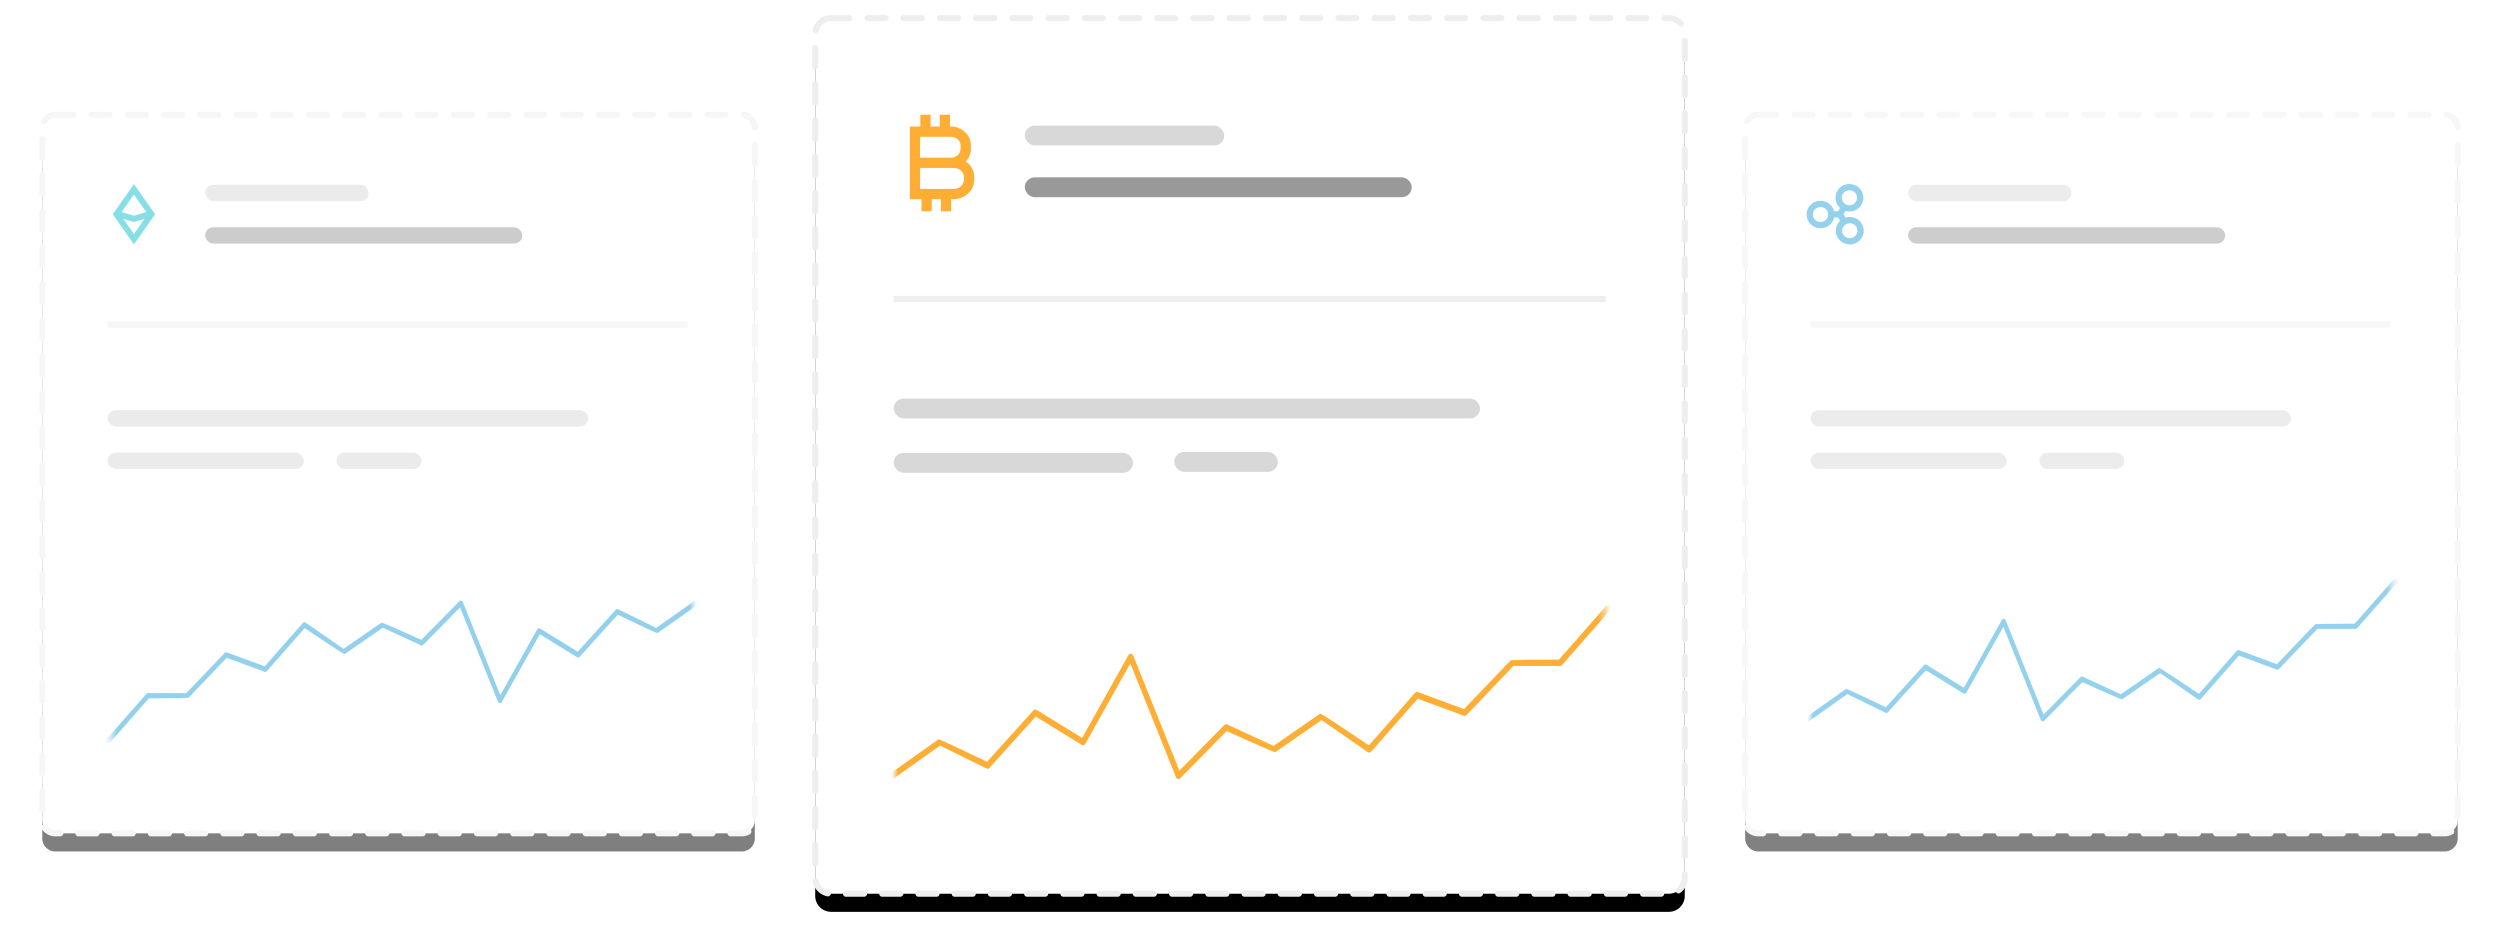<svg width="414" height="157" xmlns="http://www.w3.org/2000/svg" xmlns:xlink="http://www.w3.org/1999/xlink"><defs><filter x="-12.7%" y="-7.6%" width="125.4%" height="125.2%" filterUnits="objectBoundingBox" id="a"><feMorphology radius=".5" operator="dilate" in="SourceAlpha" result="shadowSpreadOuter1"/><feOffset dy="3" in="shadowSpreadOuter1" result="shadowOffsetOuter1"/><feGaussianBlur stdDeviation="2.5" in="shadowOffsetOuter1" result="shadowBlurOuter1"/><feComposite in="shadowBlurOuter1" in2="SourceAlpha" operator="out" result="shadowBlurOuter1"/><feColorMatrix values="0 0 0 0 0 0 0 0 0 0 0 0 0 0 0 0 0 0 0.03 0" in="shadowBlurOuter1" result="shadowMatrixOuter1"/><feMerge><feMergeNode in="shadowMatrixOuter1"/><feMergeNode in="SourceGraphic"/></feMerge></filter><path d="M2.16 0h113.68A2.16 2.16 0 0 1 118 2.16v114.68a2.16 2.16 0 0 1-2.16 2.16H2.16A2.16 2.16 0 0 1 0 116.84V2.16A2.16 2.16 0 0 1 2.16 0z" id="c"/><filter x="-8.1%" y="-5.5%" width="116.1%" height="116%" filterUnits="objectBoundingBox" id="b"><feMorphology radius=".5" operator="dilate" in="SourceAlpha" result="shadowSpreadOuter1"/><feOffset dy="3" in="shadowSpreadOuter1" result="shadowOffsetOuter1"/><feGaussianBlur stdDeviation="2.5" in="shadowOffsetOuter1" result="shadowBlurOuter1"/><feComposite in="shadowBlurOuter1" in2="SourceAlpha" operator="out" result="shadowBlurOuter1"/><feColorMatrix values="0 0 0 0 0 0 0 0 0 0 0 0 0 0 0 0 0 0 0.03 0" in="shadowBlurOuter1"/></filter><rect id="d" width="96.4" height="30.24" rx="2.16"/><path d="M21.337 20.22l-6.314 4.46c-.032.023-3.52.442-10.466 1.256L.838 42.501 60.16 50l66.524-9.891 7.622-39.02-22.177.967-6.374 7.245a.346.346 0 0 1-.259.122h-6.334l-6.37 6.654a.332.332 0 0 1-.36.09l-6.264-2.309-6.317 7.18a.332.332 0 0 1-.448.063l-6.287-4.346-6.287 4.346c-.066.045-2.263-.907-6.592-2.858l-6.306 6.393c-.186.189-.475.117-.58-.142L47.159 9.082l-6.113 10.89c-.104.187-.314.25-.483.146l-6.24-3.835-6.284 6.95a.332.332 0 0 1-.4.084l-6.3-3.098zM14.71 23.89l6.405-4.525c.067-.048 2.264.967 6.589 3.045l6.3-6.968a.332.332 0 0 1 .428-.068l6.178 3.795L46.9 7.96c.159-.283.523-.253.646.053l6.268 15.597 6.105-6.19a.33.33 0 0 1 .38-.076l6.307 2.907 6.32-4.369c.077-.053 2.28 1.382 6.61 4.308l6.272-7.13a.334.334 0 0 1 .37-.103l6.275 2.313 6.319-6.6c.045-.047 2.236-.083 6.572-.11l6.368-7.238a.347.347 0 0 1 .245-.122l22.803-.995c.243-.01.43.25.375.527l-7.786 39.864c-.035.177-.16.31-.315.333L60.21 50.865c-.019.002-19.979-2.517-59.88-7.56-.224-.028-.375-.283-.318-.538l3.893-17.34c.04-.175.168-.303.322-.32L14.71 23.89z" id="f"/><path d="M7.091 0c1.27 0 2.305 1.015 2.305 2.272 0 1.256-1.034 2.271-2.305 2.271-1.27 0-2.305-1.015-2.305-2.271C4.786 1.015 5.82 0 7.091 0zm0 1.035c-.703 0-1.27.556-1.27 1.237 0 .68.567 1.236 1.27 1.236.703 0 1.27-.556 1.27-1.236 0-.681-.567-1.237-1.27-1.237zm.06 4.422c1.27 0 2.305 1.015 2.305 2.271C9.456 8.985 8.42 10 7.15 10 5.88 10 4.846 8.985 4.846 7.728c0-1.256 1.034-2.271 2.305-2.271zm0 1.035c-.704 0-1.27.556-1.27 1.236 0 .681.566 1.237 1.27 1.237.703 0 1.27-.556 1.27-1.237 0-.68-.567-1.236-1.27-1.236zM4.299 3.907a2.243 2.243 0 0 1 0 2.28 2.311 2.311 0 0 1-1.994 1.131c-.821 0-1.581-.43-1.994-1.132a2.243 2.243 0 0 1 0-2.279 2.311 2.311 0 0 1 1.994-1.132c.821 0 1.581.43 1.994 1.132zm-3.096.525c-.224.38-.224.849 0 1.23.226.383.646.621 1.102.621.456 0 .876-.238 1.102-.622.224-.38.224-.848 0-1.229a1.276 1.276 0 0 0-1.102-.622c-.456 0-.876.238-1.102.622zm4.306.066l.01 1.035-1.155.012-.01-1.035 1.155-.012zm.125-.727l.897.517-.568.986-.897-.517.568-.986zm.912 1.956l-.888.534-.588-.979.888-.533.588.978z" id="g"/><filter x="-12.7%" y="-7.6%" width="125.4%" height="125.2%" filterUnits="objectBoundingBox" id="h"><feMorphology radius=".5" operator="dilate" in="SourceAlpha" result="shadowSpreadOuter1"/><feOffset dy="3" in="shadowSpreadOuter1" result="shadowOffsetOuter1"/><feGaussianBlur stdDeviation="2.5" in="shadowOffsetOuter1" result="shadowBlurOuter1"/><feComposite in="shadowBlurOuter1" in2="SourceAlpha" operator="out" result="shadowBlurOuter1"/><feColorMatrix values="0 0 0 0 0 0 0 0 0 0 0 0 0 0 0 0 0 0 0.03 0" in="shadowBlurOuter1" result="shadowMatrixOuter1"/><feMerge><feMergeNode in="shadowMatrixOuter1"/><feMergeNode in="SourceGraphic"/></feMerge></filter><path d="M2.16 0h113.68A2.16 2.16 0 0 1 118 2.16v114.68a2.16 2.16 0 0 1-2.16 2.16H2.16A2.16 2.16 0 0 1 0 116.84V2.16A2.16 2.16 0 0 1 2.16 0z" id="j"/><filter x="-8.1%" y="-5.5%" width="116.1%" height="116%" filterUnits="objectBoundingBox" id="i"><feMorphology radius=".5" operator="dilate" in="SourceAlpha" result="shadowSpreadOuter1"/><feOffset dy="3" in="shadowSpreadOuter1" result="shadowOffsetOuter1"/><feGaussianBlur stdDeviation="2.5" in="shadowOffsetOuter1" result="shadowBlurOuter1"/><feComposite in="shadowBlurOuter1" in2="SourceAlpha" operator="out" result="shadowBlurOuter1"/><feColorMatrix values="0 0 0 0 0 0 0 0 0 0 0 0 0 0 0 0 0 0 0.03 0" in="shadowBlurOuter1"/></filter><rect id="k" width="96.4" height="30.24" rx="2.16"/><path d="M21.337 20.22l-6.314 4.46c-.032.023-3.52.442-10.466 1.256L.838 42.501 60.16 50l66.524-9.891 7.622-39.02-22.177.967-6.374 7.245a.346.346 0 0 1-.259.122h-6.334l-6.37 6.654a.332.332 0 0 1-.36.09l-6.264-2.309-6.317 7.18a.332.332 0 0 1-.448.063l-6.287-4.346-6.287 4.346c-.066.045-2.263-.907-6.592-2.858l-6.306 6.393c-.186.189-.475.117-.58-.142L47.159 9.082l-6.113 10.89c-.104.187-.314.25-.483.146l-6.24-3.835-6.284 6.95a.332.332 0 0 1-.4.084l-6.3-3.098zM14.71 23.89l6.405-4.525c.067-.048 2.264.967 6.589 3.045l6.3-6.968a.332.332 0 0 1 .428-.068l6.178 3.795L46.9 7.96c.159-.283.523-.253.646.053l6.268 15.597 6.105-6.19a.33.33 0 0 1 .38-.076l6.307 2.907 6.32-4.369c.077-.053 2.28 1.382 6.61 4.308l6.272-7.13a.334.334 0 0 1 .37-.103l6.275 2.313 6.319-6.6c.045-.047 2.236-.083 6.572-.11l6.368-7.238a.347.347 0 0 1 .245-.122l22.803-.995c.243-.01.43.25.375.527l-7.786 39.864c-.035.177-.16.31-.315.333L60.21 50.865c-.019.002-19.979-2.517-59.88-7.56-.224-.028-.375-.283-.318-.538l3.893-17.34c.04-.175.168-.303.322-.32L14.71 23.89z" id="m"/><path d="M6.299 5L4.003 1.724 1.708 5l2.295 3.276L6.3 5zM.5 5l3.503-5 3.503 5-3.503 5L.5 5zm6.445-.614l.28.95-3.222.945-3.22-.946.278-.949 2.942.864 2.942-.864z" id="n"/><path d="M2.64 0h138.72A2.64 2.64 0 0 1 144 2.64v139.72a2.64 2.64 0 0 1-2.64 2.64H2.64A2.64 2.64 0 0 1 0 142.36V2.64A2.64 2.64 0 0 1 2.64 0z" id="p"/><filter x="-6.6%" y="-4.5%" width="113.2%" height="113.1%" filterUnits="objectBoundingBox" id="o"><feMorphology radius=".5" operator="dilate" in="SourceAlpha" result="shadowSpreadOuter1"/><feOffset dy="3" in="shadowSpreadOuter1" result="shadowOffsetOuter1"/><feGaussianBlur stdDeviation="2.5" in="shadowOffsetOuter1" result="shadowBlurOuter1"/><feComposite in="shadowBlurOuter1" in2="SourceAlpha" operator="out" result="shadowBlurOuter1"/><feColorMatrix values="0 0 0 0 0 0 0 0 0 0 0 0 0 0 0 0 0 0 0.03 0" in="shadowBlurOuter1"/></filter><rect id="q" width="117.6" height="36.96" rx="2.64"/><path d="M26.03 24.713l-7.703 5.452c-.039.028-4.294.54-12.768 1.535L1.023 51.945l72.367 9.167 81.155-12.089 9.297-47.692-27.054 1.183-7.776 8.855a.421.421 0 0 1-.315.15h-7.728l-7.771 8.132a.405.405 0 0 1-.438.11l-7.642-2.822-7.707 8.776a.404.404 0 0 1-.546.076l-7.67-5.311-7.67 5.311c-.08.056-2.76-1.108-8.041-3.492l-7.693 7.813c-.227.23-.58.143-.706-.174L57.528 11.1l-7.456 13.31c-.128.228-.383.305-.59.178l-7.613-4.686-7.665 8.493a.405.405 0 0 1-.487.103l-7.687-3.785zM17.945 29.2l7.813-5.53c.083-.059 2.762 1.182 8.038 3.721l7.686-8.516c.14-.156.35-.19.522-.084l7.536 4.639 7.675-13.7c.194-.347.638-.31.788.064l7.647 19.062 7.448-7.565a.403.403 0 0 1 .463-.092l7.694 3.552 7.71-5.34c.094-.065 2.782 1.69 8.063 5.265l7.652-8.714a.407.407 0 0 1 .452-.125l7.654 2.827 7.708-8.066c.056-.058 2.728-.103 8.019-.135l7.768-8.847a.424.424 0 0 1 .299-.15L164.397.25c.297-.013.524.307.458.645l-9.499 48.722c-.042.216-.195.379-.383.407L73.452 62.168c-.024.003-24.373-3.076-73.048-9.24-.275-.034-.46-.346-.39-.658l4.75-21.193c.048-.213.205-.37.393-.391L17.945 29.2z" id="s"/><path d="M5.62 0h1.7v3.058h-1.7V0zm1.7 0v3.058h-1.7V0h1.7zM5.813 12.942h1.7V16h-1.7v-3.058zm1.7 0V16h-1.7v-3.058h1.7zM2.406 0h1.7v3.058h-1.7V0zm1.7 0v3.058h-1.7V0h1.7zM2.6 12.942h1.7V16H2.6v-3.058zm1.7 0V16H2.6v-3.058h1.7zM.666 8.813V1.95h.85l6.139.002c1.807.11 3.212 1.566 3.118 3.254l-.002.279c.111 1.744-1.298 3.217-3.168 3.328H.666zm.85 0l.85-.85v4.32h5.608c.95-.025 1.676-.727 1.659-1.557v-.37c.019-.814-.707-1.518-1.637-1.543h-6.48zm7.557-3.275l.001-.378c.042-.77-.62-1.457-1.471-1.51H2.366v3.463h5.205c.899-.063 1.552-.753 1.502-1.575zM2.366 7.113l5.186.002.467-.002c1.86.05 3.355 1.5 3.314 3.262v.334c.036 1.779-1.458 3.224-3.337 3.273H.666V7.113h1.7zm0 0v.85l-.85-.85h.85z" id="t"/></defs><g fill="none" fill-rule="evenodd"><g opacity=".496" transform="translate(289 16)"><g filter="url(#a)" stroke-linecap="round" stroke-dasharray="3"><use fill="#000" filter="url(#b)" xlink:href="#c"/><use stroke="#EEE" fill="#FFF" xlink:href="#c"/></g><g transform="translate(10.8 77.96)"><mask id="e" fill="#fff"><use xlink:href="#d"/></mask><g mask="url(#e)"><use fill="#27A2DB" fill-rule="nonzero" xlink:href="#f" transform="translate(-15.202 .756)"/></g></g><rect fill="#D8D8D8" x="10.826" y="51.927" width="79.569" height="2.705" rx="1.352"/><use fill="#27A2DB" fill-rule="nonzero" xlink:href="#g" transform="translate(10.174 14.477)"/><path d="M10.8 37.26h96.083v1H10.8z" fill="#EEE"/><g transform="translate(26 14)"><rect fill="#999" x=".982" y="7.636" width="52.505" height="2.705" rx="1.352"/><rect fill="#D8D8D8" x=".982" y=".605" width="27.064" height="2.705" rx="1.352"/></g><rect fill="#D8D8D8" x="10.826" y="58.959" width="32.477" height="2.705" rx="1.352"/><rect fill="#D8D8D8" x="48.716" y="58.959" width="14.073" height="2.705" rx="1.352"/></g><g opacity=".5" transform="translate(7 16)"><g filter="url(#h)" stroke-linecap="round" stroke-dasharray="3"><use fill="#000" filter="url(#i)" xlink:href="#j"/><use stroke="#EEE" fill="#FFF" xlink:href="#j"/></g><g transform="rotate(180 53.9 54.48)"><mask id="l" fill="#fff"><use xlink:href="#k"/></mask><g mask="url(#l)"><use fill="#27A2DB" fill-rule="nonzero" xlink:href="#m" transform="translate(-15.202 .756)"/></g></g><rect fill="#D8D8D8" x="10.826" y="51.927" width="79.569" height="2.705" rx="1.352"/><use fill="#0EBDCD" fill-rule="nonzero" transform="matrix(-1 0 0 1 19.18 14.477)" xlink:href="#n"/><path d="M10.8 37.26h96.083v1H10.8z" fill="#EEE"/><g transform="translate(26 14)"><rect fill="#999" x=".982" y="7.636" width="52.505" height="2.705" rx="1.352"/><rect fill="#D8D8D8" x=".982" y=".605" width="27.064" height="2.705" rx="1.352"/></g><rect fill="#D8D8D8" x="10.826" y="58.959" width="32.477" height="2.705" rx="1.352"/><rect fill="#D8D8D8" x="48.716" y="58.959" width="14.073" height="2.705" rx="1.352"/></g><g transform="translate(135 3)"><g stroke-dasharray="3" stroke-linecap="round"><use fill="#000" filter="url(#o)" xlink:href="#p"/><use stroke="#EEE" fill="#FFF" xlink:href="#p"/></g><g transform="translate(13.2 94.84)"><mask id="r" fill="#fff"><use xlink:href="#q"/></mask><g mask="url(#r)"><use fill="#FFAE35" fill-rule="nonzero" xlink:href="#s" transform="translate(-18.545 .924)"/></g></g><rect fill="#D8D8D8" x="13" y="63" width="97.101" height="3.295" rx="1.648"/><rect fill="#999" x="34.706" y="26.364" width="64.073" height="3.295" rx="1.648"/><use fill="#FFAE35" fill-rule="nonzero" xlink:href="#t" transform="translate(15 16)"/><path d="M13 46h117.917v1H13z" fill="#EEE"/><rect fill="#D8D8D8" x="34.706" y="17.795" width="33.028" height="3.295" rx="1.648"/><rect fill="#D8D8D8" x="13" y="72" width="39.633" height="3.295" rx="1.648"/><rect fill="#D8D8D8" x="59.45" y="71.841" width="17.174" height="3.295" rx="1.648"/></g></g></svg>
